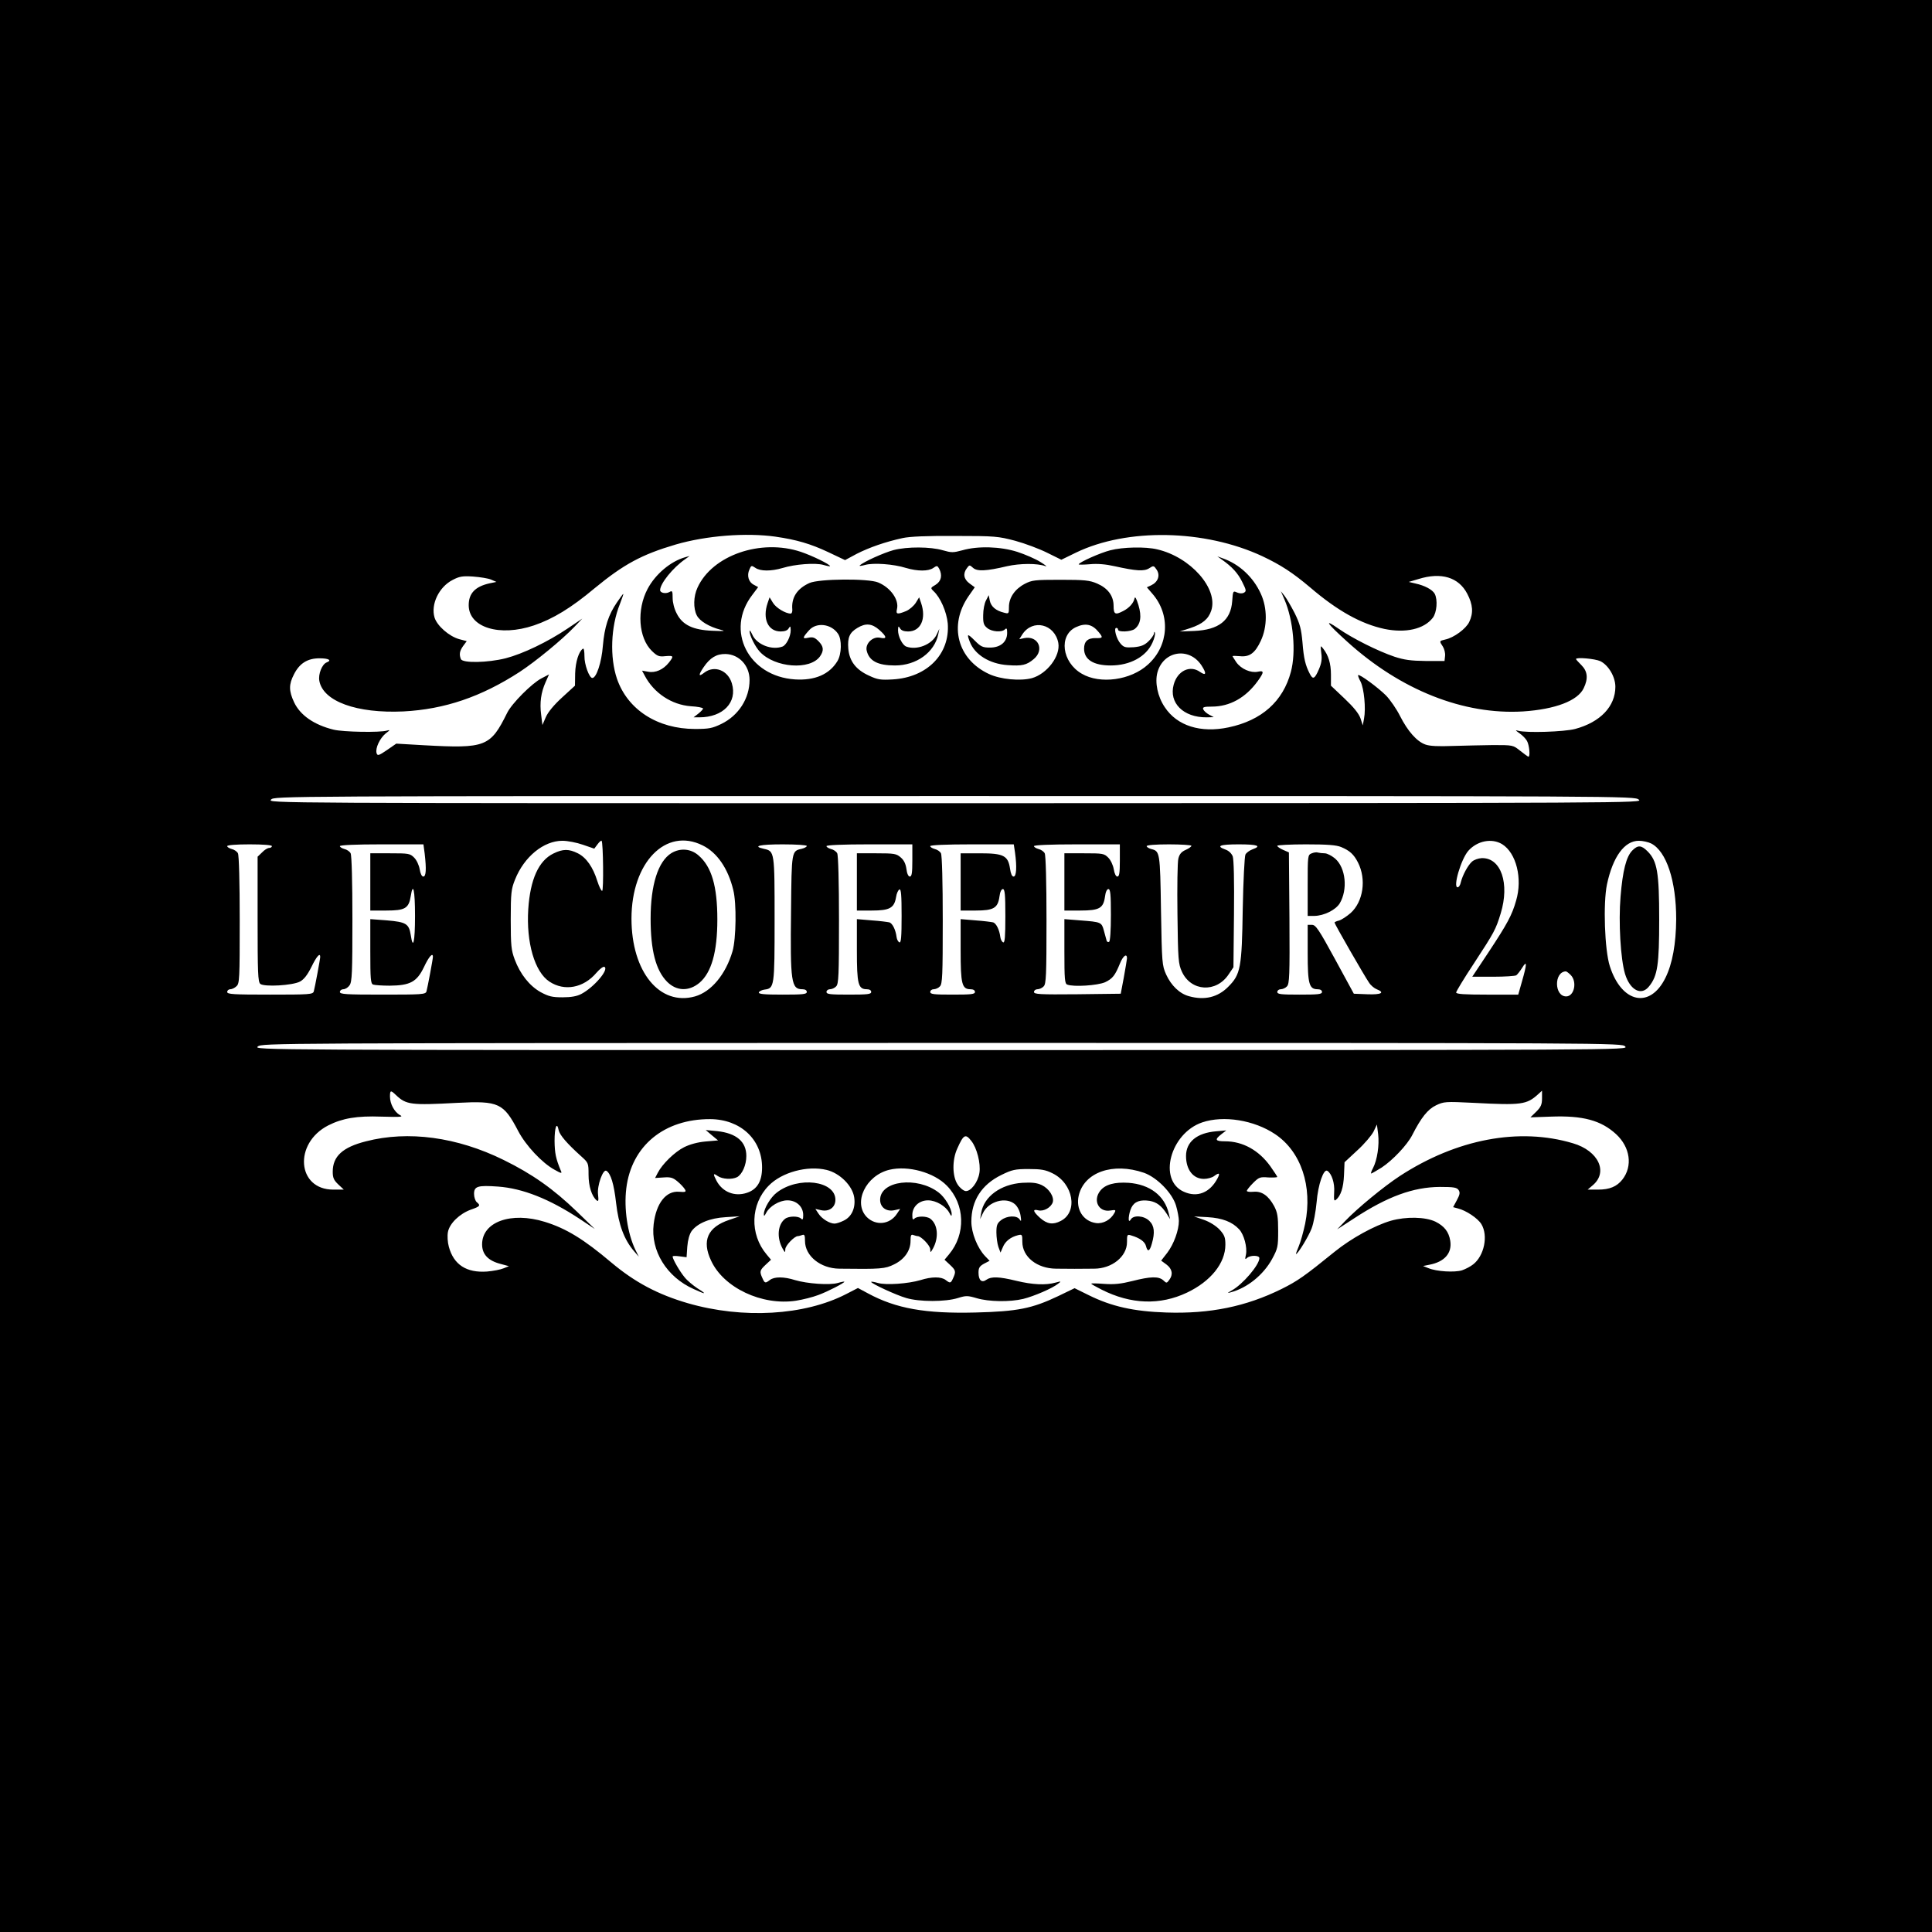 <?xml version="1.0" standalone="no"?>
<!DOCTYPE svg PUBLIC "-//W3C//DTD SVG 20010904//EN"
 "http://www.w3.org/TR/2001/REC-SVG-20010904/DTD/svg10.dtd">
<svg version="1.0" xmlns="http://www.w3.org/2000/svg"
 width="1080pt" height="1080pt" viewBox="0 0 1080 1080"
 preserveAspectRatio="xMidYMid meet">
<g transform="translate(0,1080) scale(0.1,-0.1)"
fill="#000000" stroke="none">
<path d="M0 5400 l0 -5400 5400 0 5400 0 0 5400 0 5400 -5400 0 -5400 0 0
-5400z m4335 2400 c118 -17 196 -40 294 -86 l95 -45 65 35 c71 36 160 67 256
88 41 9 136 13 295 12 222 0 240 -2 335 -27 55 -15 135 -45 179 -67 l79 -39
82 40 c286 138 719 130 1041 -20 104 -49 171 -93 267 -174 154 -132 286 -205
417 -233 118 -24 220 -1 269 62 23 29 29 101 11 135 -13 23 -56 46 -107 57
l-38 9 54 16 c128 40 225 10 273 -82 32 -61 35 -108 11 -158 -18 -38 -86 -88
-134 -98 -34 -8 -34 -8 -13 -40 8 -13 14 -36 12 -52 l-3 -28 -105 0 c-83 1
-120 6 -175 24 -92 31 -234 102 -313 157 -85 59 -66 31 49 -73 299 -271 651
-410 983 -390 181 12 306 60 339 130 26 54 22 94 -13 129 -16 16 -30 31 -30
34 0 11 106 2 136 -12 45 -22 84 -87 84 -143 0 -110 -84 -198 -225 -236 -61
-16 -272 -23 -318 -10 -18 5 -17 3 7 -14 16 -11 35 -30 42 -43 13 -23 19 -88
8 -88 -3 0 -23 15 -46 33 -40 32 -40 32 -152 32 -61 -1 -163 -3 -226 -5 -79
-3 -127 -1 -152 8 -48 17 -99 75 -142 160 -19 38 -54 89 -78 114 -44 44 -148
121 -156 114 -2 -2 4 -19 14 -37 19 -39 30 -149 19 -206 l-7 -38 -13 40 c-10
27 -38 62 -90 111 l-75 71 0 62 c0 62 -14 108 -44 146 -15 19 -15 17 -10 -26
5 -34 1 -58 -14 -92 -23 -53 -33 -57 -50 -24 -25 48 -34 86 -41 175 -7 77 -14
104 -44 165 -20 39 -46 83 -57 97 l-20 25 20 -46 c50 -116 66 -294 36 -405
-44 -165 -163 -271 -348 -310 -156 -33 -288 8 -357 113 -40 59 -56 138 -41
194 33 121 177 144 246 40 30 -46 27 -61 -8 -37 -56 40 -126 6 -147 -71 -28
-102 54 -184 184 -183 l40 1 -26 14 c-15 8 -29 21 -33 30 -4 12 4 15 48 15
100 0 189 49 257 143 36 50 36 60 0 52 -39 -8 -93 15 -120 53 -11 17 -21 32
-21 34 0 2 18 2 40 0 55 -6 86 17 118 86 37 79 37 183 0 263 -42 93 -121 166
-213 198 l-30 11 25 -18 c57 -40 90 -76 114 -125 23 -46 24 -52 10 -60 -10 -6
-25 -5 -39 1 -22 10 -23 9 -27 -49 -8 -107 -75 -160 -212 -166 l-81 -3 59 19
c68 23 101 50 117 98 40 123 -116 299 -302 342 -66 16 -193 13 -262 -5 -56
-14 -177 -68 -177 -79 0 -2 28 -2 63 1 41 4 88 0 137 -11 122 -27 166 -30 195
-11 23 15 25 15 41 -9 21 -32 7 -69 -31 -87 l-24 -11 30 -35 c104 -118 93
-292 -24 -397 -96 -88 -268 -111 -370 -51 -111 64 -130 214 -33 260 54 25 92
17 128 -28 25 -30 23 -34 -16 -33 -45 1 -66 -18 -66 -59 0 -61 52 -94 149 -94
108 0 198 49 233 127 11 24 17 49 14 56 -3 7 -5 6 -5 -4 -1 -8 -14 -28 -31
-44 -23 -22 -41 -29 -82 -33 -46 -3 -56 -1 -74 20 -23 25 -40 88 -24 88 6 0
10 -4 10 -10 0 -15 72 -12 93 4 33 26 40 70 21 133 -12 39 -19 51 -22 38 -5
-26 -30 -54 -64 -71 -44 -23 -53 -18 -53 29 0 56 -32 99 -92 125 -42 18 -69
21 -205 21 -144 0 -160 -2 -200 -23 -55 -29 -88 -77 -88 -129 0 -38 -1 -39
-27 -32 -46 11 -73 34 -80 67 l-6 31 -15 -29 c-9 -16 -16 -53 -16 -82 -1 -45
3 -57 23 -73 26 -21 81 -25 99 -7 9 9 12 5 12 -20 0 -50 -37 -82 -96 -82 -41
0 -51 5 -85 39 -41 41 -46 40 -28 -6 27 -72 110 -124 211 -131 81 -6 107 0
147 34 61 51 25 132 -53 117 l-28 -6 17 27 c58 88 181 58 201 -48 13 -73 -63
-173 -148 -197 -65 -17 -174 -7 -239 23 -177 82 -227 272 -115 435 l35 50 -30
22 c-32 24 -37 55 -14 85 14 19 15 19 34 2 23 -21 73 -19 191 9 72 16 168 17
215 0 11 -4 -2 7 -30 24 -27 17 -85 42 -128 56 -94 30 -220 34 -307 9 -52 -14
-61 -14 -110 0 -68 20 -198 21 -275 1 -55 -15 -169 -66 -189 -86 -5 -4 8 -3
30 3 47 13 159 5 229 -17 64 -19 125 -19 152 0 20 14 23 14 33 -4 19 -37 12
-70 -20 -90 -29 -17 -29 -18 -12 -35 38 -34 74 -116 80 -181 13 -171 -115
-302 -308 -313 -68 -4 -85 -1 -132 21 -73 33 -110 81 -116 151 -5 62 7 90 51
116 46 28 81 25 122 -11 43 -38 45 -53 5 -44 -41 9 -85 -33 -75 -73 14 -57 62
-82 158 -82 120 0 221 73 242 175 l6 30 -15 -32 c-26 -56 -111 -90 -171 -67
-21 9 -45 56 -45 91 1 24 2 25 11 11 6 -12 22 -18 45 -18 71 0 103 71 73 159
l-11 32 -19 -31 c-11 -17 -35 -38 -54 -46 -49 -20 -58 -18 -51 11 13 51 -35
120 -105 149 -54 23 -330 21 -384 -3 -69 -31 -102 -81 -96 -148 1 -13 -3 -23
-9 -23 -29 0 -82 32 -99 60 l-19 31 -11 -32 c-30 -88 2 -159 73 -159 23 0 39
6 45 18 9 14 10 13 11 -11 0 -35 -24 -82 -45 -91 -60 -23 -146 11 -170 67 -8
17 -14 26 -15 19 0 -24 31 -87 58 -116 84 -89 280 -104 336 -25 23 33 20 56
-9 85 -21 21 -31 24 -57 19 -34 -8 -33 0 5 42 41 46 123 36 161 -19 23 -32 21
-115 -3 -154 -45 -74 -126 -109 -237 -102 -261 17 -391 274 -239 472 l33 44
-24 13 c-30 15 -40 52 -25 85 10 24 12 24 33 10 28 -20 89 -20 153 -1 69 21
182 30 228 17 20 -6 37 -9 37 -7 0 10 -98 58 -163 80 -224 75 -496 -19 -578
-200 -23 -49 -24 -116 -4 -155 16 -32 70 -64 132 -80 32 -8 24 -9 -44 -6 -108
4 -168 32 -200 96 -14 26 -23 62 -23 87 0 40 -2 43 -19 33 -21 -11 -51 -4 -51
11 0 37 72 126 140 173 l25 18 -25 -7 c-81 -23 -166 -94 -210 -177 -62 -117
-51 -274 24 -347 30 -29 40 -33 75 -29 47 4 49 1 20 -36 -31 -39 -75 -59 -116
-51 l-34 6 15 -28 c51 -97 150 -163 258 -171 37 -2 68 -8 68 -13 0 -4 -12 -17
-26 -28 l-27 -21 32 0 c133 0 214 84 182 190 -22 74 -99 103 -155 59 -32 -25
-33 -13 -3 31 36 53 72 75 123 74 76 -2 134 -65 134 -145 0 -103 -61 -199
-158 -246 -50 -24 -68 -28 -147 -28 -209 0 -376 107 -436 280 -41 120 -35 292
16 418 12 31 21 57 19 57 -2 0 -17 -21 -35 -47 -48 -70 -70 -138 -79 -243 -7
-92 -36 -180 -59 -180 -17 0 -45 76 -44 122 0 26 -3 45 -8 42 -23 -14 -42 -73
-44 -138 l-1 -69 -72 -66 c-45 -41 -79 -82 -91 -110 l-19 -44 -7 57 c-9 68 -1
125 25 183 l19 43 -42 -22 c-53 -27 -166 -140 -192 -193 -94 -190 -120 -200
-465 -181 l-155 9 -52 -36 c-47 -32 -53 -33 -58 -17 -8 27 18 83 51 110 25 19
26 21 7 16 -38 -12 -245 -8 -298 5 -110 27 -187 81 -221 153 -30 64 -30 100
-1 156 31 62 76 90 143 90 51 0 71 -11 40 -23 -26 -10 -48 -66 -41 -103 21
-115 209 -183 470 -171 230 12 434 81 650 221 90 59 237 180 305 251 l45 47
-83 -56 c-110 -74 -249 -141 -346 -166 -100 -25 -241 -28 -250 -4 -10 26 -7
45 13 73 l20 27 -42 11 c-57 16 -124 75 -138 121 -22 74 25 171 101 210 38 20
56 23 115 19 39 -3 84 -10 100 -17 l30 -13 -39 -8 c-80 -18 -116 -56 -116
-122 0 -125 173 -178 365 -113 106 36 208 98 338 207 164 135 264 189 454 245
172 50 394 67 558 44z m4826 -1470 c24 -19 4 -19 -3820 -20 -3843 0 -3844 0
-3826 20 18 20 31 20 3820 20 3767 0 3803 0 3826 -20z m-5903 -252 l64 -22 18
24 c10 14 21 23 23 20 9 -10 12 -280 3 -280 -5 -1 -17 24 -27 55 -24 77 -61
131 -109 155 -50 25 -83 25 -136 -1 -83 -40 -130 -145 -141 -311 -12 -187 36
-351 118 -405 84 -56 191 -36 263 49 19 22 39 37 45 33 26 -15 -59 -114 -129
-151 -24 -13 -57 -19 -105 -19 -59 0 -78 5 -123 29 -62 35 -114 100 -145 183
-19 51 -22 77 -22 223 0 149 3 171 24 223 51 128 160 217 265 217 28 0 80 -10
114 -22z m670 -4 c81 -40 142 -129 171 -249 19 -74 16 -273 -4 -342 -38 -130
-119 -227 -210 -253 -197 -55 -355 137 -355 435 0 314 192 512 398 409z m4469
7 c79 -49 115 -192 78 -316 -23 -81 -49 -129 -154 -288 l-91 -137 118 0 c64 0
122 4 128 8 6 4 21 23 33 42 28 46 27 21 -1 -76 l-21 -74 -174 0 c-127 0 -173
3 -173 12 0 6 44 79 99 162 115 176 122 189 150 280 51 167 2 312 -106 309
-19 -1 -43 -9 -55 -20 -23 -21 -52 -75 -62 -115 -3 -16 -11 -28 -18 -28 -27 0
19 157 60 204 50 56 131 72 189 37z m833 4 c86 -44 140 -210 140 -423 -1 -138
-21 -249 -60 -328 -86 -175 -245 -142 -311 65 -29 90 -38 351 -16 457 33 155
98 244 178 244 22 0 53 -7 69 -15z m-7710 -15 c0 -5 -7 -10 -15 -10 -9 0 -27
-11 -40 -25 l-25 -24 0 -349 c0 -299 2 -351 15 -362 22 -18 181 -9 222 13 22
12 41 36 64 82 28 58 49 82 49 56 0 -12 -30 -172 -36 -193 -5 -17 -25 -18
-245 -18 -206 0 -239 2 -239 15 0 8 8 15 17 15 9 0 25 7 35 17 17 15 18 40 18
370 0 211 -4 362 -10 373 -5 10 -21 21 -35 24 -14 4 -25 11 -25 16 0 6 50 10
125 10 77 0 125 -4 125 -10z m854 -42 c10 -87 8 -128 -8 -128 -8 0 -16 16 -20
41 -4 23 -17 51 -31 65 -23 23 -31 24 -135 24 l-110 0 0 -160 0 -160 90 0
c104 0 125 12 136 80 13 83 24 35 24 -110 0 -146 -11 -194 -24 -106 -10 62
-26 72 -133 81 l-93 7 0 -180 c0 -155 2 -181 16 -186 9 -3 50 -6 92 -6 115 1
152 21 192 104 27 58 50 84 50 57 0 -12 -30 -172 -36 -193 -5 -17 -25 -18
-245 -18 -206 0 -239 2 -239 15 0 8 9 15 19 15 11 0 27 10 35 22 14 19 16 72
16 371 0 207 -4 356 -10 367 -5 10 -21 21 -35 24 -14 4 -25 11 -25 16 0 6 88
10 234 10 l233 0 7 -52z m2136 43 c0 -5 -13 -12 -29 -16 -56 -12 -56 -13 -59
-344 -5 -404 1 -441 64 -441 15 0 24 -6 24 -15 0 -13 -22 -15 -136 -15 -104 0
-135 3 -132 13 3 6 17 13 31 15 56 7 57 15 57 392 0 380 0 382 -60 395 -67 15
-23 25 105 25 76 0 135 -4 135 -9z m590 -81 c0 -69 -3 -90 -14 -90 -8 0 -16
16 -19 42 -4 29 -14 50 -32 65 -24 21 -36 23 -136 23 l-109 0 0 -160 0 -160
84 0 c99 0 125 14 135 75 3 21 12 40 19 43 9 3 12 -31 12 -148 0 -117 -3 -151
-12 -148 -7 3 -14 15 -16 29 -5 41 -23 78 -41 83 -9 2 -53 8 -98 11 l-83 7 0
-174 c0 -190 7 -218 56 -218 15 0 24 -6 24 -15 0 -13 -21 -15 -125 -15 -104 0
-125 2 -125 15 0 8 9 15 19 15 11 0 27 7 35 16 14 13 16 61 16 370 0 211 -4
363 -10 374 -5 10 -21 21 -35 24 -14 4 -25 11 -25 16 0 6 90 10 240 10 l240 0
0 -90z m574 44 c11 -80 8 -134 -8 -134 -9 0 -16 16 -20 45 -11 72 -36 85 -167
85 l-109 0 0 -160 0 -160 84 0 c101 0 124 14 133 78 3 26 11 42 19 42 11 0 14
-30 14 -151 0 -116 -3 -150 -12 -147 -7 3 -14 15 -16 29 -5 41 -23 78 -41 83
-9 2 -53 8 -98 11 l-83 7 0 -174 c0 -190 7 -218 56 -218 15 0 24 -6 24 -15 0
-13 -21 -15 -125 -15 -104 0 -125 2 -125 15 0 8 9 15 19 15 11 0 27 7 35 16
14 13 16 61 16 370 0 211 -4 363 -10 374 -5 10 -21 21 -35 24 -14 4 -25 11
-25 16 0 6 88 10 234 10 l233 0 7 -46z m586 -44 c0 -70 -3 -90 -14 -90 -8 0
-16 16 -20 41 -4 23 -17 51 -31 65 -23 23 -31 24 -135 24 l-110 0 0 -160 0
-160 89 0 c107 0 129 13 138 78 3 26 11 42 19 42 11 0 14 -29 14 -144 0 -87
-4 -147 -10 -151 -6 -3 -12 0 -14 7 -2 7 -9 32 -15 55 -13 48 -15 49 -133 58
l-88 7 0 -180 c0 -155 2 -181 16 -186 36 -14 169 -5 211 13 42 20 56 37 84
106 17 42 39 58 39 28 -1 -10 -9 -58 -18 -108 l-17 -90 -243 -3 c-211 -2 -242
0 -242 13 0 8 9 15 19 15 11 0 27 7 35 16 14 13 16 61 16 370 0 211 -4 363
-10 374 -5 10 -21 21 -35 24 -14 4 -25 11 -25 16 0 6 90 10 240 10 l240 0 0
-90z m400 82 c0 -5 -14 -15 -32 -23 -23 -10 -35 -23 -41 -49 -5 -19 -7 -159
-5 -310 3 -256 5 -278 25 -322 51 -111 192 -119 261 -15 l27 40 3 297 c2 189
-1 306 -7 323 -7 17 -23 32 -41 38 -55 20 -31 29 75 29 105 0 130 -9 76 -28
-16 -6 -34 -19 -39 -29 -5 -10 -12 -146 -15 -303 -5 -331 -12 -367 -81 -436
-58 -59 -133 -77 -219 -53 -53 14 -100 60 -128 121 -23 51 -24 64 -29 359 -5
326 -6 331 -55 343 -14 4 -25 11 -25 16 0 6 50 10 125 10 69 0 125 -4 125 -8z
m837 -7 c48 -20 71 -41 94 -86 48 -94 30 -219 -41 -283 -22 -19 -51 -38 -65
-42 -14 -3 -25 -9 -25 -11 0 -8 169 -302 193 -336 10 -16 30 -32 43 -37 48
-19 25 -31 -52 -28 l-76 3 -105 193 c-91 167 -108 192 -129 192 l-24 0 0 -158
c0 -173 8 -202 56 -202 15 0 24 -6 24 -15 0 -13 -21 -15 -125 -15 -104 0 -125
2 -125 15 0 8 9 15 19 15 11 0 27 7 35 16 14 14 16 59 14 382 l-3 367 -32 14
c-18 8 -33 18 -33 23 0 4 72 8 160 8 122 0 170 -4 197 -15z m1283 -715 c38
-38 20 -120 -25 -120 -67 0 -69 137 -2 140 4 0 16 -9 27 -20z m305 -400 c18
-20 17 -20 -3825 -20 -3822 0 -3842 0 -3819 20 24 19 60 19 3825 20 3788 0
3801 0 3819 -20z m-6872 -271 c58 -55 83 -58 344 -44 231 12 258 -1 340 -158
42 -80 133 -178 203 -216 39 -22 43 -22 35 -5 -28 67 -34 97 -35 166 0 77 13
111 23 60 6 -27 46 -74 125 -145 41 -37 42 -38 42 -103 0 -65 18 -121 45 -144
10 -8 12 -2 8 33 -6 49 28 144 47 132 24 -15 42 -73 54 -180 14 -122 45 -205
101 -270 l26 -30 -20 40 c-43 91 -64 228 -50 342 29 238 212 388 469 387 169
-1 290 -113 290 -270 0 -77 -27 -123 -85 -142 -69 -23 -137 5 -170 68 -20 39
-19 44 7 26 26 -18 80 -21 109 -6 28 16 51 67 51 118 0 80 -55 127 -163 139
l-64 6 34 -29 35 -29 -70 -6 c-45 -4 -88 -16 -120 -32 -52 -26 -122 -94 -147
-143 l-15 -29 47 3 c40 3 53 -1 79 -23 18 -15 36 -35 41 -44 8 -14 3 -16 -33
-13 -73 6 -128 -64 -142 -181 -18 -149 73 -296 224 -363 69 -32 76 -30 21 4
-24 16 -57 43 -72 62 -26 31 -67 101 -67 116 0 4 17 4 39 1 l39 -5 4 59 c3 38
12 69 24 87 33 44 102 73 191 78 l78 5 -58 -20 c-121 -40 -155 -116 -102 -228
70 -152 285 -253 475 -224 38 6 94 20 125 32 52 19 145 67 145 74 0 2 -17 -1
-37 -7 -46 -13 -170 -4 -238 16 -63 20 -116 20 -141 1 -26 -20 -29 -19 -42 10
-17 37 -15 44 18 75 l30 28 -25 30 c-95 113 -90 280 12 384 73 75 216 114 324
88 74 -18 144 -88 154 -153 9 -59 -14 -110 -60 -131 -18 -9 -40 -16 -50 -16
-27 0 -71 27 -89 55 l-18 27 32 -7 c45 -10 80 16 80 58 0 107 -207 133 -327
41 -35 -26 -73 -90 -73 -121 0 -14 3 -12 13 7 19 37 74 70 119 70 50 0 88 -35
88 -82 0 -25 -3 -29 -12 -20 -15 15 -68 15 -89 -1 -42 -32 -48 -106 -14 -167
14 -24 14 -24 15 -3 0 20 51 73 70 73 5 0 15 3 24 6 13 5 16 -1 16 -33 0 -84
87 -154 192 -155 232 -3 256 -1 306 24 58 28 92 77 92 131 0 32 3 38 16 33 9
-3 19 -6 24 -6 19 0 70 -53 70 -73 1 -21 1 -21 15 3 34 61 28 135 -14 167 -21
16 -74 16 -89 1 -9 -9 -12 -5 -12 20 0 47 38 82 88 82 45 0 100 -33 119 -70
10 -19 13 -21 13 -7 0 31 -38 95 -73 121 -120 92 -327 66 -327 -41 0 -42 35
-68 80 -58 l32 7 -18 -27 c-39 -60 -117 -69 -168 -19 -79 80 -7 233 126 265
105 25 249 -15 321 -89 102 -104 107 -271 12 -384 l-25 -30 30 -28 c33 -31 35
-38 18 -75 -13 -29 -16 -30 -42 -10 -25 19 -78 19 -141 -1 -68 -20 -192 -29
-237 -16 -21 6 -38 9 -38 6 0 -9 140 -74 196 -90 74 -22 219 -22 289 0 45 14
54 14 105 -1 67 -20 185 -22 260 -4 60 15 163 59 195 85 19 14 18 15 -15 6
-54 -15 -127 -12 -218 10 -98 24 -141 25 -168 6 -26 -19 -44 -3 -44 40 0 27 6
36 31 50 l31 16 -25 26 c-43 45 -77 130 -77 193 0 117 57 207 168 261 59 29
76 33 152 33 69 0 94 -4 134 -24 116 -57 144 -216 46 -266 -44 -23 -76 -18
-115 16 -41 37 -45 52 -10 43 30 -7 70 16 80 45 9 30 -20 76 -61 96 -28 13
-54 16 -109 13 -121 -8 -215 -77 -230 -168 l-6 -35 15 32 c31 68 130 95 180
51 15 -14 27 -38 31 -63 5 -32 4 -36 -5 -22 -15 24 -71 22 -104 -4 -22 -17
-26 -29 -26 -68 0 -27 5 -63 11 -81 l12 -32 13 30 c13 33 44 57 84 67 24 6 25
4 25 -37 0 -84 82 -149 188 -150 63 -1 144 -1 213 0 100 0 184 68 184 148 0
42 1 45 23 38 48 -14 77 -35 83 -59 9 -36 21 -31 33 13 18 62 14 100 -14 127
-30 30 -89 34 -104 8 -18 -30 -13 33 4 67 17 34 50 45 102 37 39 -7 66 -27 95
-72 l19 -30 -7 30 c-23 101 -106 164 -225 173 -78 5 -131 -9 -159 -45 -42 -54
-8 -120 56 -110 31 5 33 4 24 -13 -21 -39 -63 -62 -103 -57 -72 10 -114 77
-97 153 30 131 191 188 365 128 73 -26 158 -113 179 -183 9 -30 16 -69 16 -86
0 -52 -28 -129 -64 -177 l-35 -45 30 -22 c32 -24 38 -56 15 -86 -14 -19 -15
-19 -33 -2 -26 23 -71 22 -173 -4 -64 -16 -102 -20 -157 -16 -40 3 -73 4 -73
1 0 -2 26 -17 58 -33 164 -83 327 -88 477 -17 133 63 215 165 215 268 0 41 -5
54 -32 84 -20 21 -54 43 -88 55 l-55 19 76 -4 c82 -5 137 -26 176 -68 27 -29
46 -100 38 -141 -6 -26 -5 -30 6 -19 17 16 69 16 69 -1 0 -38 -94 -148 -155
-181 -26 -15 -27 -16 -5 -10 92 24 183 98 231 186 32 59 34 69 34 158 0 79 -4
102 -22 137 -32 59 -69 85 -115 81 -21 -2 -38 0 -38 5 0 5 16 25 35 44 32 32
39 35 85 31 27 -1 50 0 50 3 0 3 -18 30 -39 60 -64 89 -154 139 -252 139 -56
0 -61 9 -21 40 l27 21 -57 -5 c-107 -9 -168 -59 -168 -138 0 -77 40 -128 100
-128 20 0 45 7 56 15 29 22 36 18 20 -12 -42 -80 -113 -109 -188 -75 -146 64
-77 327 103 388 119 40 289 13 407 -66 145 -97 210 -291 168 -500 -10 -47 -26
-104 -36 -127 -10 -24 -17 -43 -15 -43 10 0 70 98 87 143 11 28 23 94 28 147
8 98 39 188 60 175 24 -15 42 -69 38 -120 -2 -43 -1 -51 10 -42 27 22 42 68
45 138 l3 72 71 66 c40 36 80 84 91 105 l19 40 7 -55 c7 -60 -5 -143 -29 -189
-9 -16 -13 -30 -10 -30 3 0 29 15 58 33 61 40 144 127 172 183 49 96 86 143
132 165 44 21 52 22 212 14 266 -14 295 -10 359 48 l22 20 0 -42 c0 -35 -6
-49 -32 -75 l-33 -32 113 4 c181 7 282 -21 366 -98 79 -73 94 -179 35 -254
-31 -39 -71 -56 -136 -56 l-58 0 27 23 c90 74 34 194 -109 236 -301 90 -650
24 -968 -183 -90 -59 -237 -180 -305 -251 l-45 -47 94 61 c188 123 331 175
480 176 79 0 95 -3 105 -18 9 -14 6 -26 -10 -56 l-21 -39 26 -7 c46 -11 112
-55 132 -88 39 -64 16 -177 -46 -225 -15 -12 -42 -26 -62 -33 -41 -13 -143 -7
-188 12 l-30 12 35 7 c85 16 128 65 117 134 -8 50 -33 82 -83 107 -57 27 -164
29 -249 5 -92 -27 -221 -98 -314 -173 -170 -138 -208 -164 -296 -208 -200 -99
-402 -140 -645 -132 -183 6 -307 34 -434 97 l-79 39 -91 -44 c-147 -70 -228
-86 -463 -92 -280 -7 -444 22 -601 107 l-56 30 -66 -34 c-233 -120 -577 -140
-885 -51 -168 49 -296 117 -427 227 -155 131 -253 191 -373 228 -188 58 -350
0 -350 -126 0 -55 33 -91 102 -109 l48 -13 -30 -12 c-16 -7 -58 -15 -93 -18
-114 -8 -186 38 -213 139 -7 25 -9 61 -5 82 9 48 65 102 128 125 52 18 56 23
33 42 -8 7 -15 28 -15 46 0 43 21 49 134 41 138 -10 287 -69 457 -181 l84 -56
-101 98 c-131 126 -248 209 -409 288 -260 128 -533 165 -769 104 -131 -33
-186 -84 -186 -170 0 -34 6 -47 31 -71 l31 -29 -59 0 c-203 0 -223 259 -28
359 79 40 160 54 297 49 110 -3 125 -2 103 9 -30 17 -55 62 -55 103 0 36 4 37
33 9z m3216 -256 c32 -39 54 -127 46 -179 -8 -53 -49 -106 -78 -102 -12 2 -32
18 -44 37 -30 45 -31 137 -2 200 35 79 46 85 78 44z"/>
<path d="M3753 6031 c-74 -46 -116 -177 -116 -366 0 -178 29 -289 92 -353 53
-53 122 -55 181 -6 67 57 100 172 100 354 0 186 -32 295 -105 358 -43 38 -102
43 -152 13z"/>
<path d="M9125 6046 c-34 -34 -54 -112 -66 -258 -12 -143 0 -348 25 -432 28
-92 92 -125 135 -69 47 58 56 121 56 373 0 263 -11 327 -65 381 -35 35 -54 36
-85 5z"/>
<path d="M7333 6030 c-23 -9 -23 -12 -23 -180 l0 -170 38 0 c53 1 118 33 141
70 46 77 34 198 -25 250 -19 16 -45 30 -59 30 -13 0 -29 2 -37 4 -7 3 -23 1
-35 -4z"/>
</g>
</svg>

